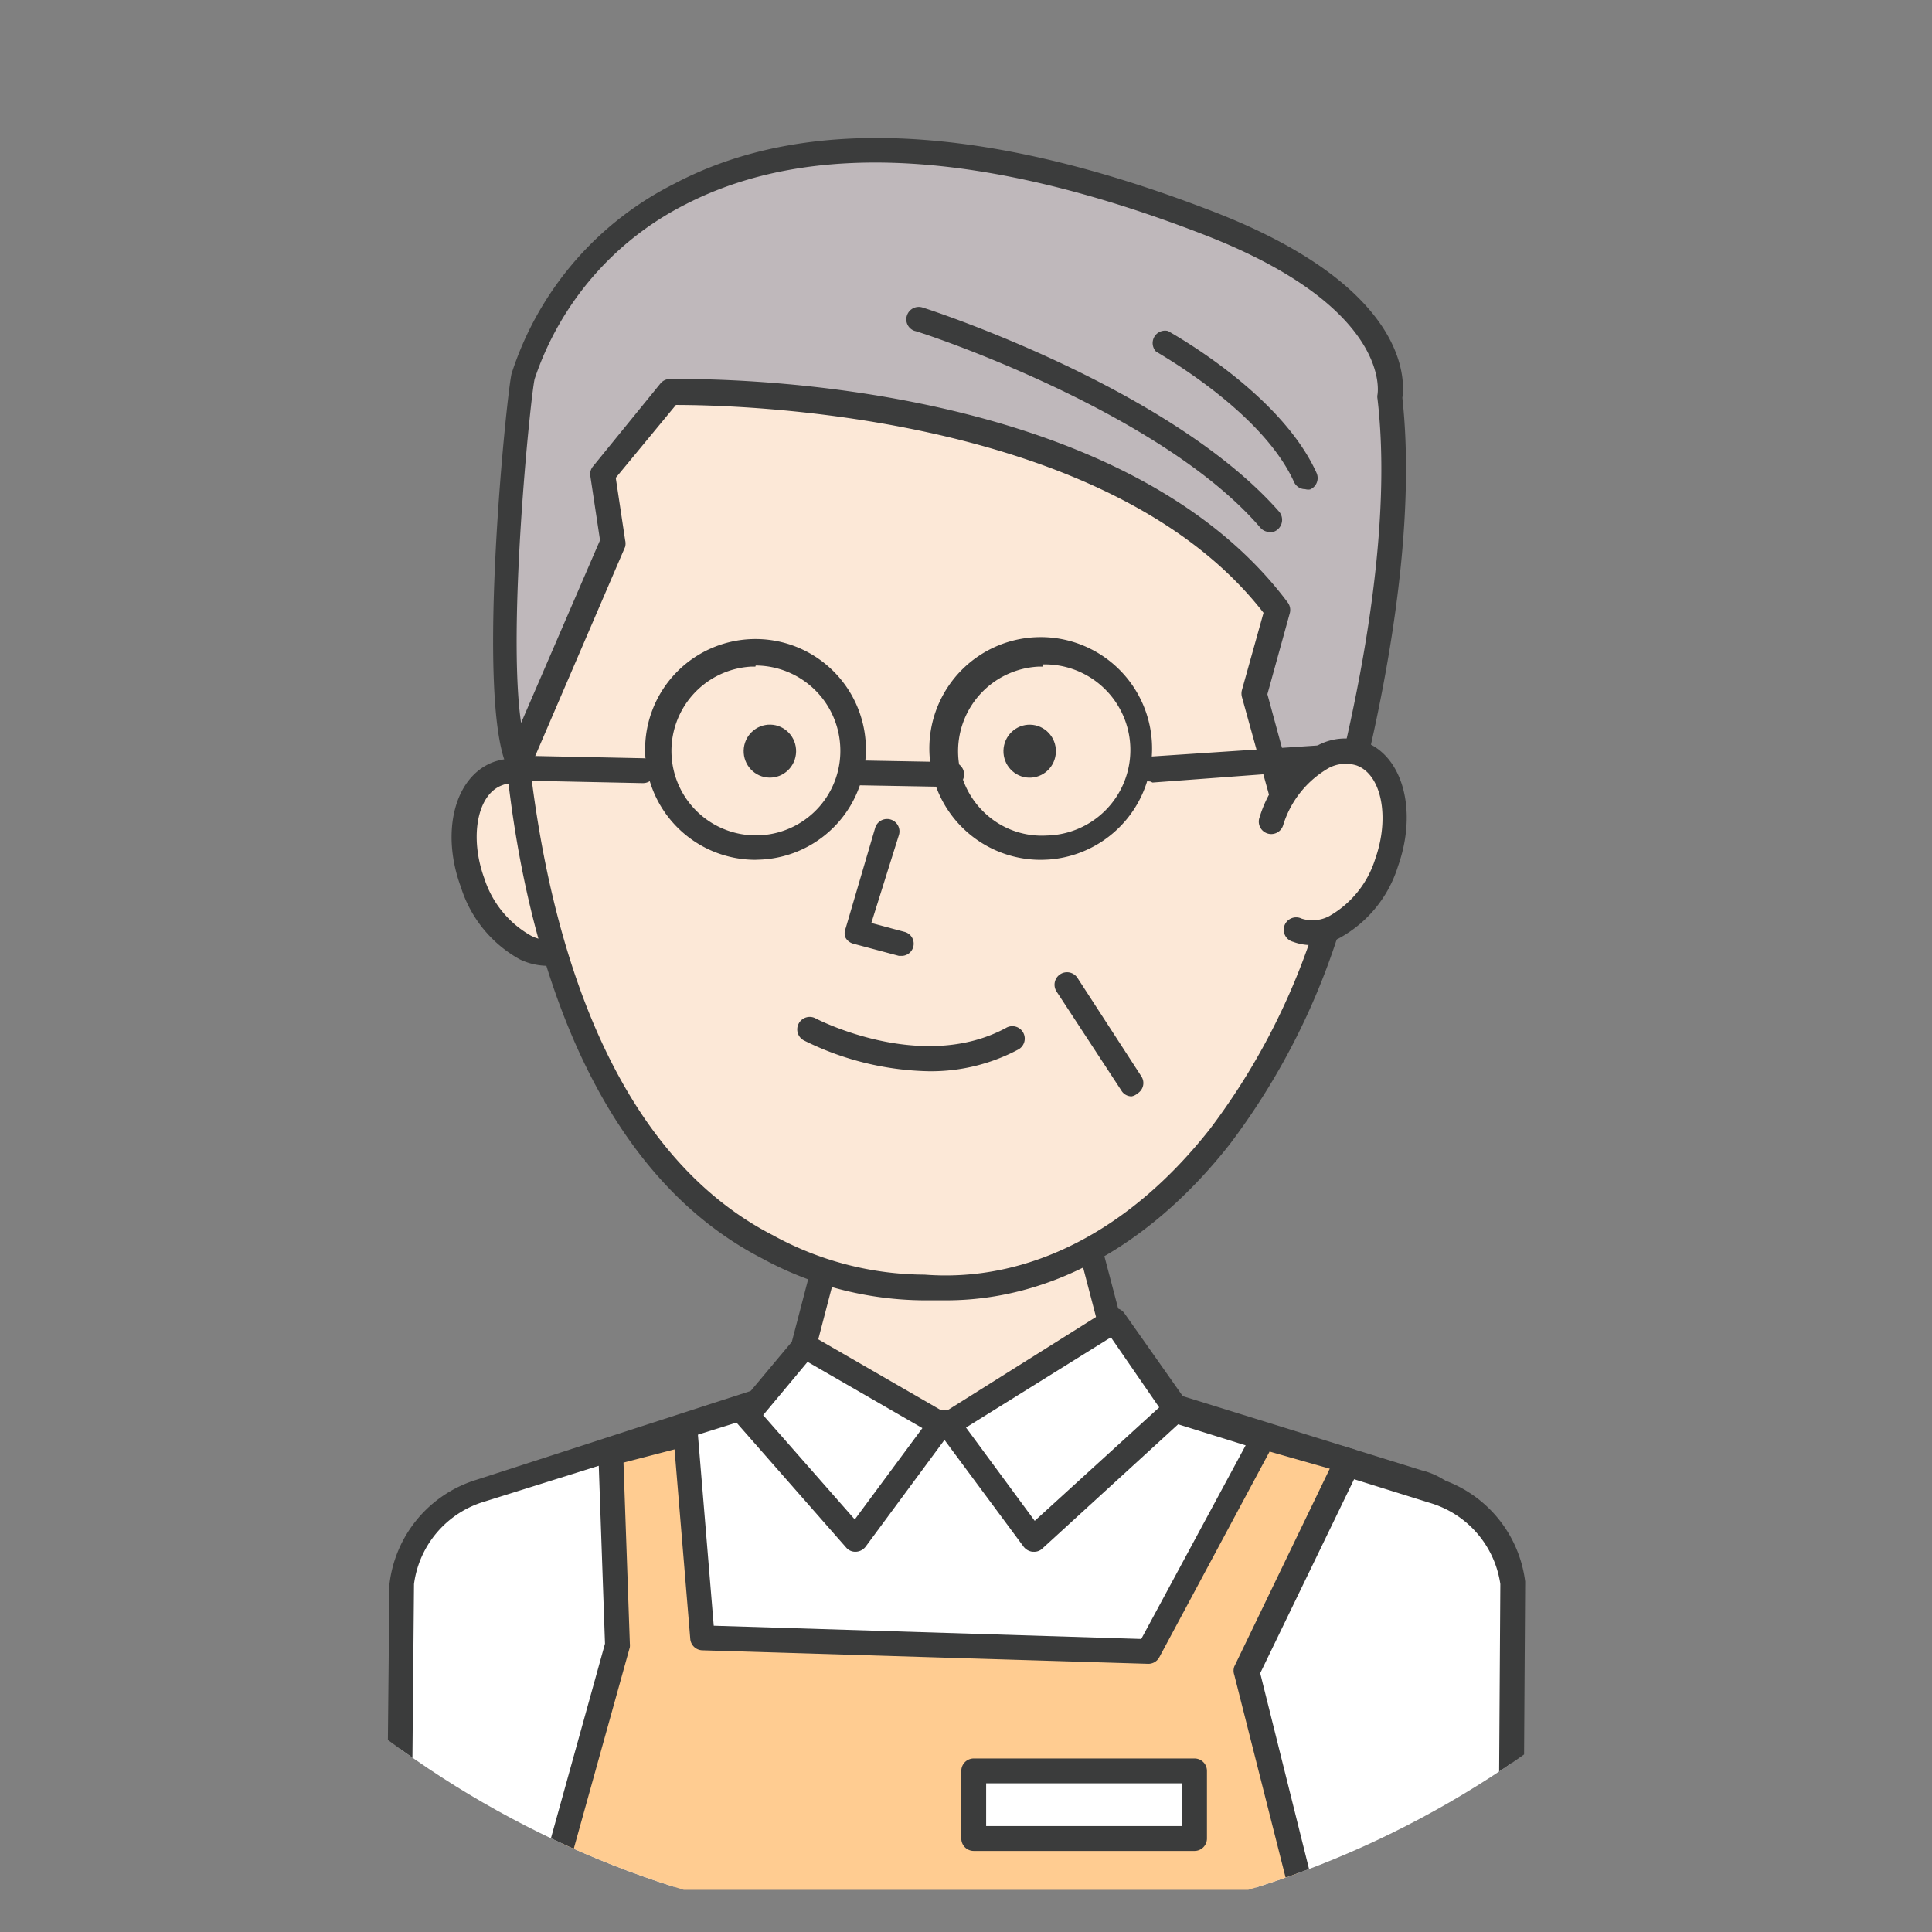 <svg height="70" viewBox="0 0 70 70" width="70" xmlns="http://www.w3.org/2000/svg" xmlns:xlink="http://www.w3.org/1999/xlink"><rect x="0" y="0" width="70" height="70" fill="#808080" stroke="none"/><clipPath id="a"><circle cx="4043" cy="7318" r="35"/></clipPath><g clip-path="url(#a)" transform="translate(-4008 -7283)"><g transform="translate(4022 7287.993)"><path d="m26.42 43.77-1.21-4.61a2.48 2.48 0 0 0 -2.69-2.16h-3.52a2.49 2.49 0 0 0 -2.69 2.21l-1.2 4.61a2.29 2.29 0 0 1 -1.75 2.07l-8.11 2.82c-1 .32-2.67 1.14-2.67 2.06 0 1.23 2.13 2.23 3.61 2.23h30.28a2.49 2.49 0 0 0 2.69-2.21 2.27 2.27 0 0 0 -1.75-2.06l-9.25-2.87a2.29 2.29 0 0 1 -1.74-2.09z" fill="#fce8d7"/><path d="m36.47 53.43h-30.28c-1.62 0-4.06-1.06-4.06-2.66 0-1.24 1.88-2.15 3-2.49l8.11-2.87a1.84 1.84 0 0 0 1.44-1.64.43.43 0 0 1 0-.11l1.19-4.56a3 3 0 0 1 3.13-2.6h3.5a3 3 0 0 1 3.14 2.6l1.2 4.56a.41.41 0 0 1 0 .11 1.84 1.84 0 0 0 1.43 1.64l9.24 2.87a2.72 2.72 0 0 1 2.07 2.49 2.93 2.93 0 0 1 -3.11 2.66zm-20.9-9.6a2.75 2.75 0 0 1 -2.06 2.44l-8.11 2.86c-1.13.35-2.4 1.11-2.4 1.64 0 .87 1.84 1.76 3.16 1.76h30.31a2.05 2.05 0 0 0 2.24-1.76 1.84 1.84 0 0 0 -1.43-1.63l-9.28-2.87a2.75 2.75 0 0 1 -2-2.44l-1.19-4.56a.43.43 0 0 1 0-.11 2 2 0 0 0 -2.24-1.76h-3.57a2.05 2.05 0 0 0 -2.24 1.76.41.41 0 0 1 0 .11z" fill="#3b3c3c"/><path d="m40.74 63.4.07-11a4.06 4.06 0 0 0 -2.81-3.4l-10.76-3.36a5.25 5.25 0 0 0 -3.8.15l-.76.34a5.24 5.24 0 0 1 -4.18 0l-.76-.34a5.25 5.25 0 0 0 -3.8-.15l-10.52 3.36a4.07 4.07 0 0 0 -2.86 3.35l-.11 11" fill="#fff"/><path d="m.9 63.41h-.9l.11-11a4.5 4.5 0 0 1 3.16-3.79l10.53-3.41a5.69 5.69 0 0 1 4.12.17l.76.34a4.79 4.79 0 0 0 3.82 0l.76-.34a5.66 5.66 0 0 1 4.13-.16l10.7 3.34a4.5 4.5 0 0 1 3.17 3.75l-.07 11.09h-.9l.07-11a3.61 3.61 0 0 0 -2.55-2.94l-10.7-3.34a4.75 4.75 0 0 0 -3.48.13l-.76.34a5.71 5.71 0 0 1 -4.55 0l-.76-.34a4.78 4.78 0 0 0 -3.47-.14l-10.53 3.3a3.61 3.61 0 0 0 -2.56 2.99z" fill="#3b3c3c"/><ellipse cx="2.21" cy="3.4" fill="#fce8d7" rx="2.21" ry="3.4" transform="matrix(.94 -.34 .34 .94 1.965 23.772)"/><path d="m5.84 30a2.37 2.37 0 0 1 -1-.23 4.53 4.53 0 0 1 -2.14-2.62c-.74-2-.23-4 1.17-4.53a2.13 2.13 0 0 1 1.67.1 4.48 4.48 0 0 1 2.15 2.58c.74 2 .23 4-1.16 4.53a1.8 1.8 0 0 1 -.69.17zm-1.29-6.61a.92.92 0 0 0 -.36.07c-.9.33-1.19 1.88-.64 3.38a3.67 3.67 0 0 0 1.69 2.07 1.26 1.26 0 0 0 1 .08c.9-.33 1.19-1.88.64-3.38a3.67 3.67 0 0 0 -1.69-2.07 1.56 1.56 0 0 0 -.64-.15z" fill="#3b3c3c"/><path d="m35.17 23c-.75 9.64-7.27 19.29-15.7 18.63a11.86 11.86 0 0 1 -5.67-1.48c-6.61-3.41-8.8-12.69-9.17-19.52-.51-9.65 8.09-15.7 16.52-15s14.76 7.75 14.02 17.37z" fill="#fce8d7"/><path d="m20.28 42.12h-.84a12.41 12.41 0 0 1 -5.85-1.53c-7.73-4-9.15-15.26-9.4-19.91a14 14 0 0 1 4.23-11 16.6 16.6 0 0 1 12.77-4.54c9 .7 15.16 8.4 14.42 17.91a25.31 25.31 0 0 1 -5.05 13.41c-2.89 3.68-6.51 5.66-10.28 5.66zm-.38-36.12a15.65 15.65 0 0 0 -10.9 4.3 13 13 0 0 0 -4 10.3c.33 4.5 1.68 15.4 9 19.16a11.49 11.49 0 0 0 5.5 1.43c3.76.29 7.43-1.58 10.34-5.28a24.48 24.48 0 0 0 4.88-12.91c.69-9-5.15-16.31-13.6-17z" fill="#3b3c3c"/><path d="m0 0h8v2.45h-8z" fill="#fff" transform="translate(23.55 60.07)"/><path d="m31.55 63h-8a.45.45 0 0 1 -.45-.45v-2.48a.45.45 0 0 1 .45-.45h8a.45.45 0 0 1 .45.45v2.45a.45.45 0 0 1 -.45.48zm-7.55-.93h7.1v-1.55h-7.1z" fill="#3b3c3c"/><path d="m20.05 46.61-4.92-2.84-2.11 2.51 3.95 4.5z" fill="#fff"/><path d="m17 51.23a.43.43 0 0 1 -.34-.15l-3.95-4.5a.47.47 0 0 1 0-.59l2.1-2.51a.46.46 0 0 1 .57-.1l4.92 2.84a.48.48 0 0 1 .22.3.46.46 0 0 1 -.08.36l-3.08 4.17a.47.47 0 0 1 -.35.18zm-3.35-4.95 3.32 3.78 2.45-3.31-4.16-2.4z" fill="#3b3c3c"/><path d="m20.38 46.61 6.02-3.77 2.22 3.22-5.16 4.72z" fill="#fff"/><path d="m23.46 51.23h-.05a.48.48 0 0 1 -.32-.18l-3.09-4.17a.48.48 0 0 1 -.08-.35.47.47 0 0 1 .21-.3l6-3.77a.46.46 0 0 1 .61.13l2.26 3.21a.46.46 0 0 1 -.07.59l-5.16 4.72a.42.42 0 0 1 -.31.12zm-2.46-4.5 2.49 3.38 4.51-4.11-1.75-2.54z" fill="#3b3c3c"/><path d="m18.14 25.12-1.1 3.64 1.65.43" fill="#fce8d7"/><path d="m18.69 29.64h-.12l-1.65-.44a.46.46 0 0 1 -.28-.21.43.43 0 0 1 0-.35l1.07-3.64a.449.449 0 1 1 .86.26l-1 3.19 1.2.32a.442.442 0 0 1 -.08.87z" fill="#3b3c3c"/><path d="m29.74 3.07c7.47 2.93 6.62 6.34 6.62 6.34.88 7.74-2.78 18.59-2.78 18.59l-2.12-7.81.83-3c-6.22-8.34-22-7.92-22-7.92l-2.45 3 .37 2.45-3.43 8c-1.1-2.29.05-13.6.17-14-.01-.09 3.5-13.86 24.79-5.65z" fill="#bfb8bb"/><path d="m33.58 28.41a.46.46 0 0 1 -.42-.34l-2.16-7.8a.49.49 0 0 1 0-.27l.78-2.79c-5.7-7.35-19.45-7.53-21.29-7.53l-2.18 2.64.34 2.26a.5.5 0 0 1 0 .24l-3.44 8a.46.46 0 0 1 -.4.27.42.42 0 0 1 -.42-.26c-1.19-2.49 0-13.86.15-14.3a11.72 11.72 0 0 1 5.9-6.87c4.74-2.5 11.3-2.16 19.46.99 7.18 2.76 7 6.16 6.91 6.77.85 7.75-2.66 18.24-2.81 18.68a.45.45 0 0 1 -.42.31zm-1.66-8.25 1.68 6.18c.95-3.2 3-11 2.31-16.88a.43.43 0 0 1 0-.16s.59-3.14-6.34-5.81c-7.89-3.05-14.2-3.41-18.73-1.08a11 11 0 0 0 -5.47 6.33c-.15.65-1 9-.49 12.46l2.86-6.62-.35-2.32a.43.43 0 0 1 .1-.36l2.44-3a.44.44 0 0 1 .34-.16c.65 0 16.1-.33 22.39 8.1a.45.45 0 0 1 .07.39z" fill="#3b3c3c"/><path d="m5.91 63.48 2.46-8.88-.24-6.91 2.71-.74.62 7.4 16.16.49 4.2-7.77 3.08.86-3.7 7.65 1.97 7.9" fill="#ffcc91"/><g fill="#3b3c3c"><path d="m5.91 63.93a.25.25 0 0 1 -.12 0 .44.44 0 0 1 -.32-.55l2.45-8.82-.24-6.86a.45.45 0 0 1 .32-.45l2.71-.74a.47.47 0 0 1 .38.07.44.44 0 0 1 .19.33l.58 7 15.49.48 4.06-7.53a.45.45 0 0 1 .52-.22l3.07.86a.45.45 0 0 1 .29.25.42.42 0 0 1 0 .38l-3.63 7.5 1.93 7.74a.45.45 0 1 1 -.87.22l-2-7.9a.45.45 0 0 1 0-.3l3.46-7.17-2.18-.62-4 7.46a.45.45 0 0 1 -.41.23l-16.15-.49a.45.45 0 0 1 -.43-.41l-.57-6.87-1.85.48.23 6.55a.66.66 0 0 1 0 .14l-2.48 8.91a.46.46 0 0 1 -.43.33z"/><path d="m13.37 26.16a4 4 0 1 1 4-4.17 4 4 0 0 1 -3.76 4.16zm0-7h-.16a3.06 3.06 0 1 0 3.23 2.84 3.08 3.08 0 0 0 -3.06-2.88z"/><path d="m23.78 26.16a4.035 4.035 0 1 1 .22-.01zm0-7h-.16a3.07 3.07 0 0 0 -1.91 5.33 3 3 0 0 0 2.21.79 3.1 3.1 0 0 0 -.13-6.2z"/><path d="m20.48 23.52-3.32-.06a.45.45 0 1 1 0-.9l3.33.06a.44.44 0 0 1 .44.45.45.45 0 0 1 -.45.45z"/><path d="m27.67 23.32a.45.45 0 1 1 0-.9l6.33-.42a.44.44 0 0 1 .49.41.45.45 0 0 1 -.42.48l-6.31.47z"/><path d="m9.25 23.38-4.3-.09a.45.45 0 0 1 -.44-.46.44.44 0 0 1 .49-.44l4.3.09a.45.45 0 0 1 0 .9z"/></g><path d="m33 28.71c1.15.42 2.59-.67 3.21-2.44s.21-3.53-.94-3.95-2.59.67-3.22 2.44" fill="#fce8d7"/><path d="m33.52 29.25a1.93 1.93 0 0 1 -.67-.12.45.45 0 1 1 .31-.84 1.3 1.3 0 0 0 1-.09 3.63 3.63 0 0 0 1.67-2.08c.53-1.5.23-3.05-.68-3.38a1.31 1.31 0 0 0 -1 .09 3.61 3.61 0 0 0 -1.66 2.08.451.451 0 1 1 -.85-.3 4.44 4.44 0 0 1 2.13-2.61 2.11 2.11 0 0 1 1.66-.12c1.4.51 1.94 2.5 1.22 4.52a4.47 4.47 0 0 1 -2.13 2.6 2.33 2.33 0 0 1 -1 .25z" fill="#3b3c3c"/><path d="m19.29 6.55s8.88 2.86 12.71 7.28" fill="#bfb8bb"/><path d="m32 14.28a.44.44 0 0 1 -.34-.16c-3.66-4.26-12.42-7.12-12.51-7.12a.44.44 0 0 1 -.29-.56.45.45 0 0 1 .57-.29c.36.11 9 2.94 12.92 7.4a.46.46 0 0 1 -.34.75z" fill="#3b3c3c"/><path d="m28.1 7.35s3.9 2.15 5.19 4.93" fill="#bfb8bb"/><path d="m33.29 12.73a.44.44 0 0 1 -.41-.27c-1.18-2.6-5-4.7-5-4.72a.45.45 0 0 1 .44-.74c.16.1 4.08 2.26 5.38 5.14a.45.45 0 0 1 -.23.6.39.39 0 0 1 -.18-.01z" fill="#3b3c3c"/><ellipse cx=".96" cy=".95" fill="#3b3c3c" rx=".96" ry=".95" transform="matrix(.024 -1 1 .024 22.334 23.161)"/><ellipse cx=".96" cy=".95" fill="#3b3c3c" rx=".96" ry=".95" transform="matrix(.024 -1 1 .024 12.921 23.159)"/><path d="m0 0 2.34 3.59" fill="#fce8d7" transform="translate(24.63 30.69)"/><path d="m27 34.73a.43.43 0 0 1 -.37-.21l-2.35-3.59a.452.452 0 1 1 .76-.49l2.31 3.56a.44.44 0 0 1 -.13.62.46.46 0 0 1 -.22.11z" fill="#3b3c3c"/><path d="m0 0h8v2.45h-8z" fill="#fff" transform="translate(21.28 59.17)"/><path d="m29.28 62.07h-8a.45.45 0 0 1 -.45-.45v-2.45a.45.45 0 0 1 .45-.45h8a.45.45 0 0 1 .45.45v2.45a.45.45 0 0 1 -.45.45zm-7.55-.9h7.1v-1.55h-7.1z" fill="#3b3c3c"/><path d="m19.64 33.82a10.6 10.6 0 0 1 -4.5-1.11.452.452 0 1 1 .42-.8s3.82 2 6.89.34a.45.45 0 1 1 .43.79 6.72 6.72 0 0 1 -3.24.78z" fill="#3b3c3c"/></g></g></svg>